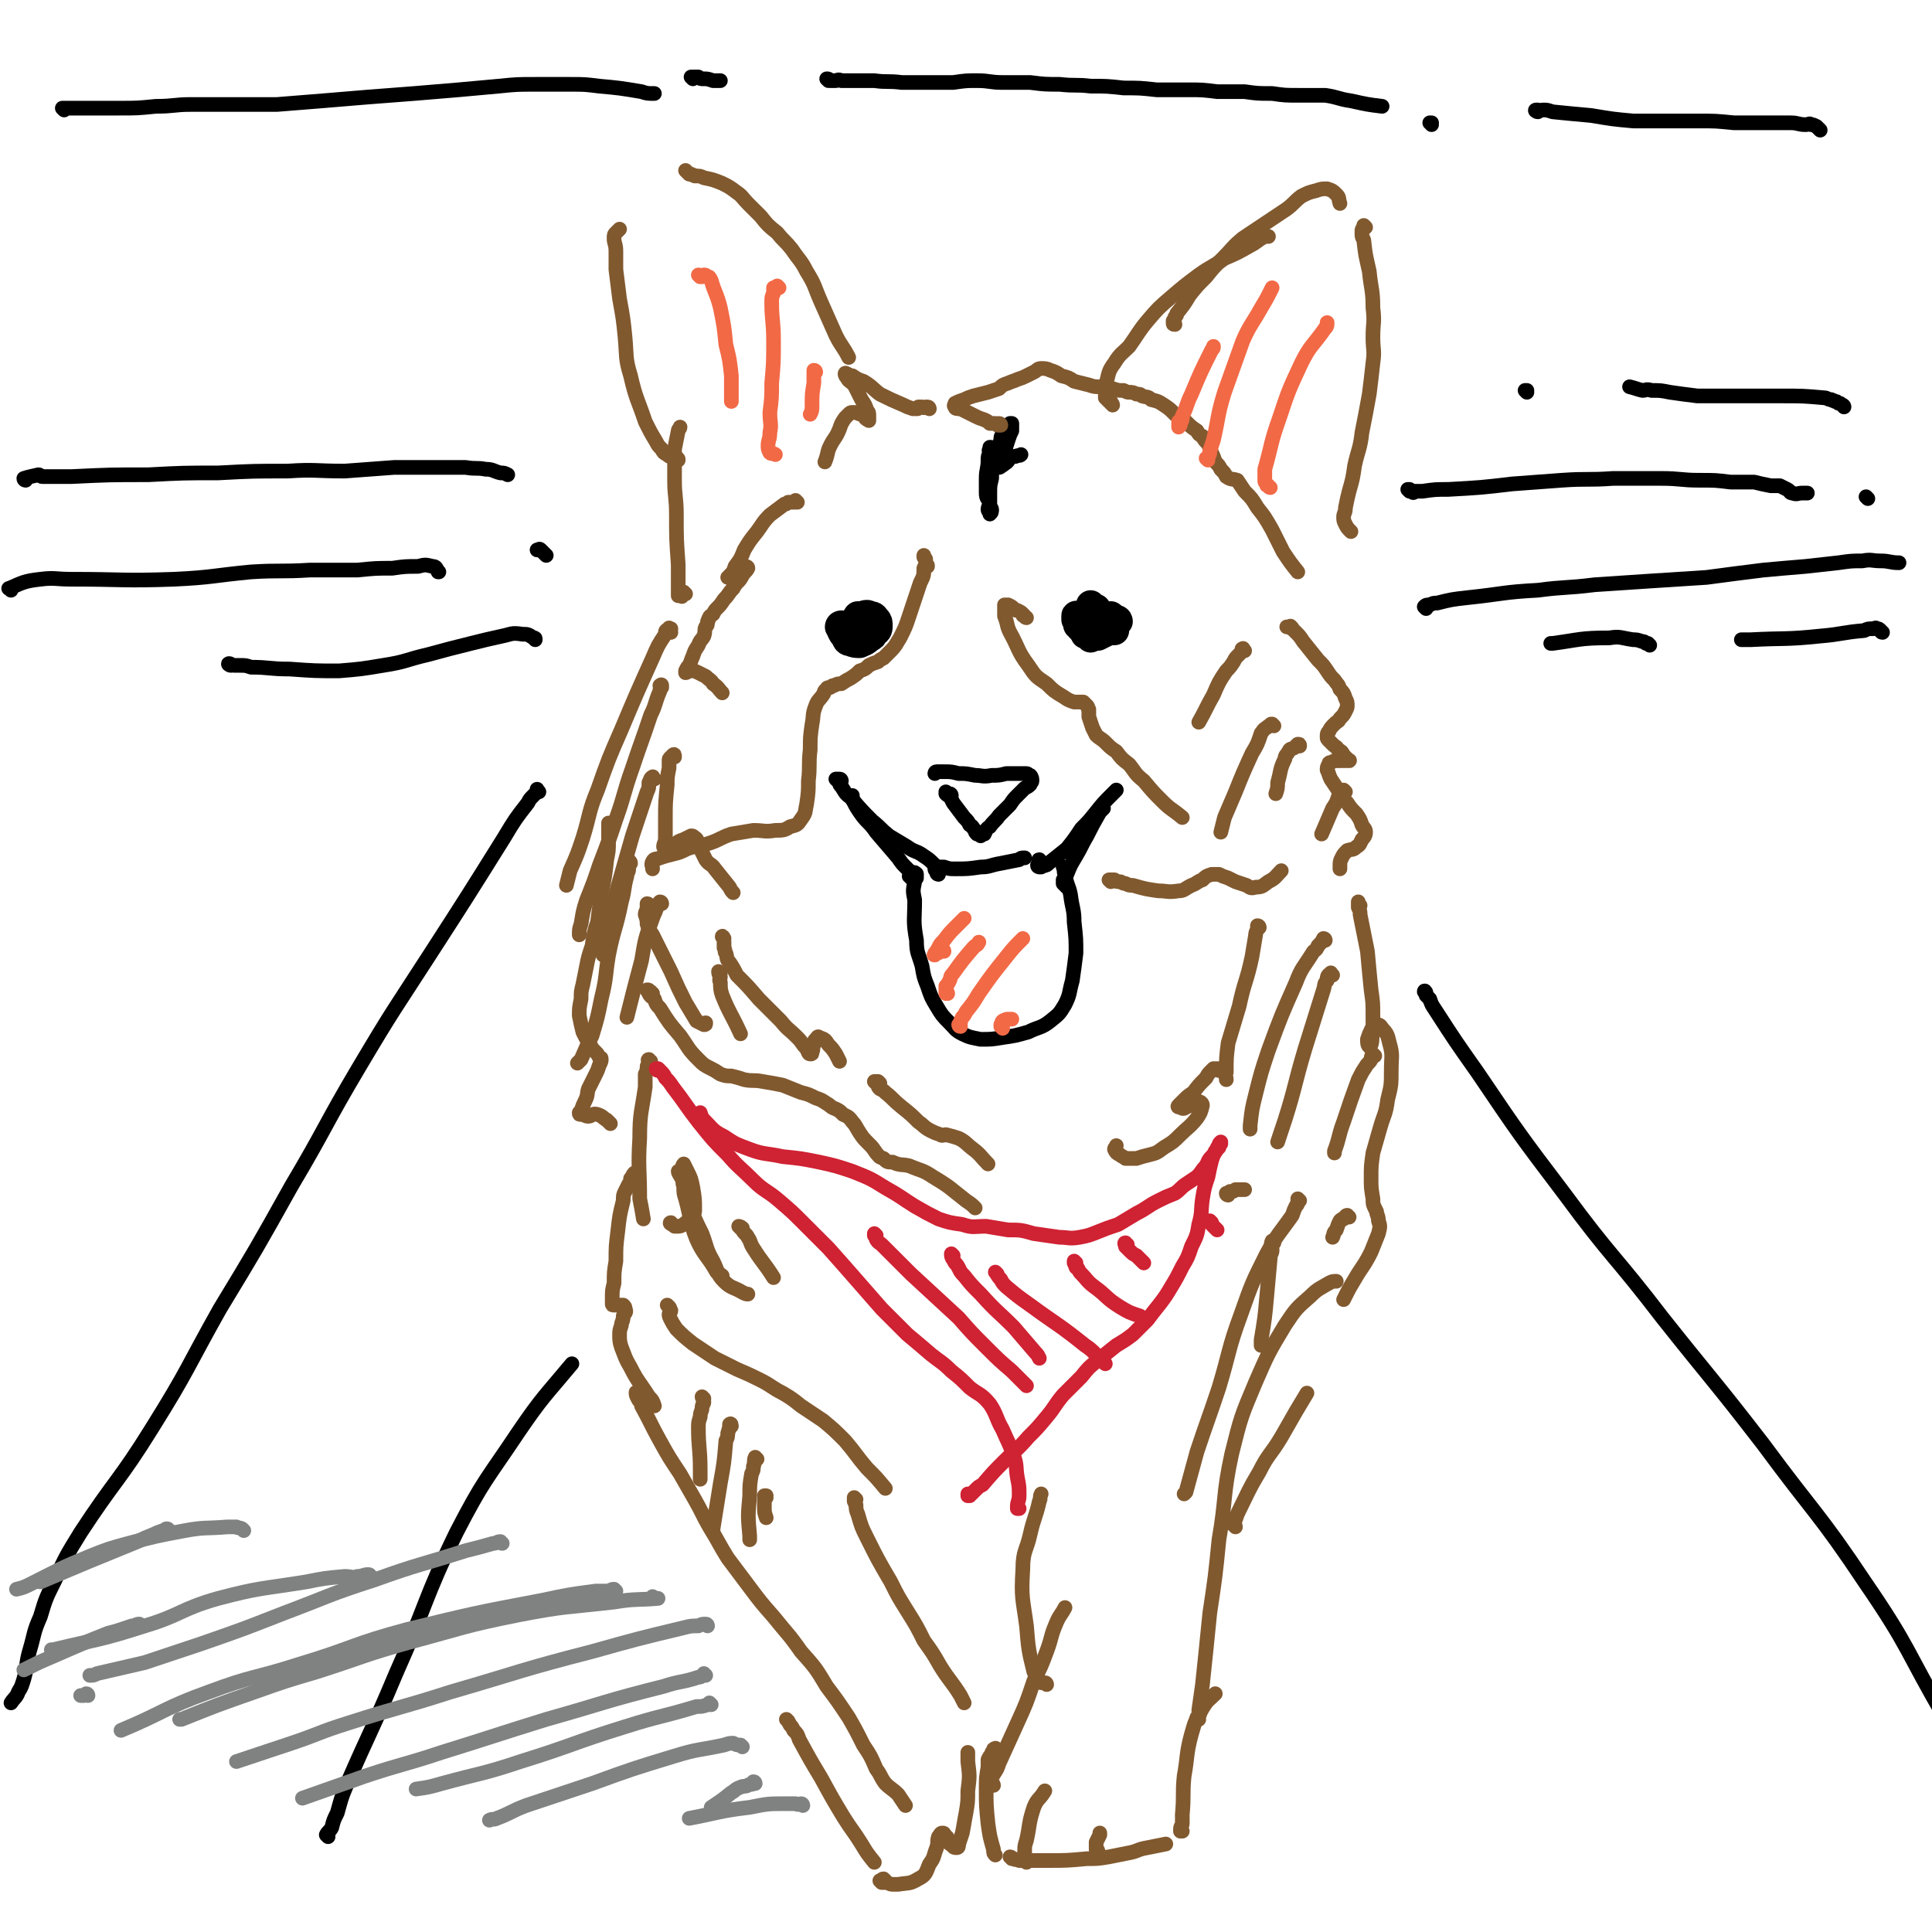 <svg viewBox='0 0 1054 1054' version='1.1' xmlns='http://www.w3.org/2000/svg' xmlns:xlink='http://www.w3.org/1999/xlink'><g fill='none' stroke='#000000' stroke-width='8' stroke-linecap='round' stroke-linejoin='round'><path d='M519,434c0,0 0,-1 -1,-1 0,0 1,1 1,1 -1,0 -1,0 -2,-1 0,0 0,0 -1,0 0,0 0,-1 0,-1 0,0 0,1 0,1 1,1 1,1 2,1 1,2 1,2 2,4 3,4 3,4 6,8 2,2 2,2 3,4 2,1 1,1 3,3 0,1 0,1 1,2 1,0 1,0 1,0 1,1 1,1 1,1 1,-1 1,-1 2,-1 1,-2 1,-3 3,-4 2,-3 3,-3 5,-6 3,-3 3,-3 6,-6 2,-3 2,-3 4,-5 2,-2 2,-2 4,-4 2,-1 2,-1 3,-2 0,-1 1,-1 1,-2 0,-1 0,-2 -1,-3 -1,0 -1,-1 -2,-1 -2,0 -2,0 -4,0 -4,0 -4,0 -7,0 -4,1 -4,1 -8,1 -5,1 -5,0 -9,0 -5,-1 -5,-1 -9,-1 -4,-1 -4,-1 -8,-1 -2,0 -3,0 -4,0 -1,0 -1,1 -1,1 '/><path d='M459,426c0,0 0,-1 -1,-1 0,0 0,0 -1,0 0,0 0,0 -1,0 0,0 0,0 0,0 1,1 1,1 2,2 0,1 0,1 1,2 2,3 2,4 5,6 6,7 6,7 12,13 5,4 4,4 9,8 5,3 5,3 10,6 4,3 5,2 9,5 3,2 3,2 6,5 '/><path d='M512,477c0,0 -1,0 -1,-1 0,0 0,0 0,-1 0,0 -1,0 -1,-1 0,0 0,0 0,-1 0,0 0,0 0,0 1,0 2,0 3,0 1,0 1,0 2,0 3,1 3,1 6,1 7,0 7,0 14,-1 5,0 5,-1 11,-2 5,-1 5,-1 10,-2 1,-1 1,-1 3,-1 '/><path d='M568,470c-1,0 -1,-1 -1,-1 -1,0 0,1 0,2 0,0 0,0 0,1 -1,0 -1,0 -1,0 0,1 1,1 1,1 0,0 0,0 1,0 1,-1 1,0 2,-1 1,0 1,0 2,-1 5,-4 5,-4 10,-8 4,-5 4,-5 8,-11 4,-4 4,-4 8,-9 4,-5 4,-5 9,-10 1,-1 1,-1 2,-2 '/><path d='M500,479c0,0 -1,-1 -1,-1 0,0 1,0 1,0 0,0 0,0 0,-1 0,-1 -1,0 -1,-1 0,0 0,0 0,0 0,1 0,1 0,2 0,1 0,1 0,3 -1,5 -1,5 0,10 0,11 -1,11 1,22 0,7 1,7 3,14 1,6 1,6 3,11 2,6 2,6 5,11 3,5 3,5 7,9 3,3 3,4 7,6 4,2 5,2 10,3 6,0 6,0 12,-1 7,-1 7,-1 14,-3 6,-3 7,-2 12,-6 5,-4 5,-4 8,-9 3,-6 2,-6 4,-13 1,-7 1,-7 2,-15 0,-8 0,-8 -1,-17 0,-7 -1,-7 -2,-15 -1,-5 -2,-5 -3,-11 -1,-2 0,-2 -1,-4 '/></g>
<g fill='none' stroke='#F26946' stroke-width='8' stroke-linecap='round' stroke-linejoin='round'><path d='M515,519c0,0 0,-1 -1,-1 -1,0 -1,1 -2,1 0,1 0,1 -1,1 0,0 0,0 -1,0 0,1 -1,1 0,1 0,-1 1,-2 2,-4 1,-2 1,-2 3,-4 3,-4 3,-4 7,-8 2,-2 2,-2 4,-4 '/><path d='M517,542c0,0 0,-1 -1,-1 0,0 0,1 0,1 0,-1 0,-1 0,-2 0,-1 0,-1 0,-2 1,-1 1,-1 2,-3 1,-2 0,-2 2,-4 5,-7 5,-7 11,-14 2,-2 2,-1 3,-3 '/><path d='M524,560c-1,0 -1,-1 -1,-1 0,0 0,0 0,0 1,0 0,-1 1,-1 0,-1 0,-1 1,-3 1,-1 1,-1 2,-3 4,-5 4,-5 7,-10 7,-10 7,-10 15,-20 4,-5 4,-5 9,-10 '/><path d='M547,561c0,-1 -1,-1 -1,-1 0,-1 0,-1 0,-1 1,-1 0,-1 1,-2 2,-1 2,-1 3,-1 1,0 1,0 2,0 '/></g>
<g fill='none' stroke='#000000' stroke-width='8' stroke-linecap='round' stroke-linejoin='round'><path d='M582,484c0,0 0,0 -1,-1 0,0 0,0 0,0 -1,-1 -1,-1 -1,-1 0,-1 0,-1 0,-2 1,-1 1,-1 2,-3 2,-5 2,-5 5,-10 3,-5 3,-6 6,-11 3,-6 3,-6 7,-13 1,-1 1,-1 2,-2 '/><path d='M497,479c0,0 0,-1 -1,-1 0,0 1,0 1,0 0,-1 0,-1 0,-1 0,-1 0,-1 -1,-2 0,0 0,0 -1,-1 -3,-3 -3,-3 -5,-6 -6,-7 -6,-7 -12,-14 -4,-6 -5,-5 -9,-11 -2,-3 -2,-3 -4,-7 0,-1 0,-1 0,-2 '/></g>
<g fill='none' stroke='#000000' stroke-width='16' stroke-linecap='round' stroke-linejoin='round'><path d='M459,343c0,0 0,-1 -1,-1 0,-1 1,-1 1,-1 0,0 0,0 0,0 0,0 0,0 0,1 0,0 0,0 0,1 0,1 0,1 0,1 1,2 1,2 2,3 1,2 1,3 3,3 2,1 3,1 5,1 2,-1 3,-1 5,-3 2,-1 2,-1 3,-3 2,-1 2,-2 2,-4 0,-1 0,-2 -1,-3 -1,-1 -1,-2 -3,-2 -2,-1 -2,-1 -5,0 -1,0 -2,0 -2,0 -1,1 0,2 0,3 '/><path d='M610,339c0,0 0,-1 -1,-1 0,0 0,0 0,0 -1,0 -1,0 -2,0 0,0 0,1 -1,1 0,0 0,0 -1,0 0,0 0,0 -1,1 0,0 0,0 -1,0 0,1 0,0 0,1 -1,0 -1,0 -1,1 0,0 0,1 0,1 1,0 1,0 1,1 1,0 1,0 2,0 0,0 0,0 0,0 1,0 1,0 1,0 0,-1 0,-1 0,-1 -1,-1 -1,-1 -2,-2 -1,0 -1,0 -1,0 -1,0 -1,0 -1,0 '/><path d='M607,337c0,0 -1,-1 -1,-1 0,0 1,1 0,1 0,1 0,1 -1,1 -1,1 -1,0 -2,1 0,0 0,0 -1,1 -1,0 -1,0 -2,1 -1,0 -1,0 -1,0 -1,1 -1,1 -1,1 -1,1 -1,1 -1,1 -1,1 0,1 0,1 0,0 0,0 0,1 0,0 0,0 1,1 0,0 0,1 1,1 2,-1 2,-1 4,-2 2,-1 1,-1 3,-2 1,0 1,0 2,0 0,0 0,1 0,1 '/><path d='M591,344c0,0 -1,-1 -1,-1 0,-1 0,0 1,-1 0,0 -1,0 -1,0 0,-1 0,-1 0,-2 -1,0 -1,0 -1,-1 0,0 0,1 0,0 0,0 0,0 -1,-1 0,0 0,1 0,1 0,0 0,0 1,1 0,0 0,0 0,1 0,0 0,0 1,0 0,0 0,1 0,1 0,0 0,0 0,0 '/><path d='M593,343c0,0 0,-1 -1,-1 0,0 1,0 1,1 0,0 -1,0 -1,1 0,0 0,0 0,0 0,0 -1,0 0,0 0,1 1,1 1,1 '/><path d='M593,346c0,0 -1,0 -1,-1 0,0 0,1 0,1 1,0 1,0 1,0 1,0 1,0 2,1 0,0 0,0 0,1 '/><path d='M588,337c0,0 -1,-2 -1,-1 0,0 0,1 0,2 0,0 0,0 0,0 1,2 1,2 1,3 0,0 1,0 1,1 '/><path d='M596,331c0,0 -1,-1 -1,-1 0,0 1,1 1,1 1,1 1,1 2,1 '/></g>
<g fill='none' stroke='#000000' stroke-width='8' stroke-linecap='round' stroke-linejoin='round'><path d='M544,248c0,0 -1,0 -1,-1 0,0 0,1 0,1 0,-1 0,-1 0,-2 -1,0 -1,0 -1,-1 -1,0 -1,0 -1,0 0,-1 0,-1 -1,-1 0,0 0,0 0,1 -1,1 0,1 0,2 -1,2 -1,2 -1,4 0,5 -1,5 -1,10 0,4 0,4 0,8 0,3 1,3 2,5 0,2 -1,2 -1,4 0,1 1,1 1,2 0,0 0,1 0,0 1,0 1,-1 1,-2 0,-1 -1,-1 -1,-3 0,-3 0,-3 0,-6 0,-4 0,-4 1,-8 0,-5 0,-5 1,-9 1,-3 1,-3 2,-6 1,-3 1,-3 2,-6 0,-2 0,-2 2,-4 0,-2 1,-1 2,-3 0,-1 0,-1 1,-2 0,0 0,0 1,0 0,1 0,2 0,4 -1,2 -1,2 -2,5 -1,3 -1,3 -2,7 -1,2 -1,2 -2,5 0,1 0,1 -1,2 0,1 0,1 0,1 0,0 1,0 1,-1 1,0 1,0 2,-1 2,-1 2,-2 3,-3 1,-1 1,-1 3,-1 2,-1 2,0 3,-1 '/></g>
<g fill='none' stroke='#81592F' stroke-width='8' stroke-linecap='round' stroke-linejoin='round'><path d='M507,223c0,0 0,-1 -1,-1 0,0 -1,0 -1,0 -1,1 -1,0 -2,0 -1,0 -1,0 -2,0 0,1 0,1 -1,1 -1,0 -1,0 -2,0 -3,-1 -3,-1 -5,-2 -7,-3 -7,-3 -13,-6 -4,-3 -4,-4 -9,-7 -3,-1 -3,-1 -6,-3 -2,0 -2,-1 -3,-1 0,0 -1,-1 -1,0 0,0 0,1 1,2 1,2 2,2 4,4 2,4 2,4 4,8 2,3 2,3 3,6 1,1 1,1 1,3 0,1 0,1 0,2 0,0 0,1 0,0 -1,0 -1,0 -2,-1 0,-1 0,-1 -1,-2 0,0 0,0 0,0 -2,0 -2,0 -4,-1 -1,0 -1,0 -2,0 -1,0 -1,0 -2,1 -1,1 -1,1 -2,2 -2,3 -2,3 -3,6 -2,5 -3,5 -5,9 -2,4 -1,4 -3,9 '/><path d='M435,274c0,0 -1,0 -1,-1 0,0 0,1 0,1 -1,0 -1,0 -2,0 0,0 0,0 0,0 -1,0 -1,0 -2,0 -1,1 -1,1 -2,1 -4,3 -4,3 -8,6 -4,4 -4,5 -7,9 -4,5 -4,5 -7,10 -2,5 -2,5 -5,9 -1,3 -1,3 -3,5 0,1 -1,1 -1,1 1,0 1,0 2,-1 2,-2 2,-2 4,-4 1,-1 1,-1 3,-1 1,0 2,0 2,1 -1,2 -2,2 -3,4 -2,4 -3,3 -5,7 -3,3 -2,3 -5,6 -2,3 -2,3 -4,5 -1,1 -1,1 -2,3 -1,1 -2,1 -2,2 -1,1 0,1 -1,2 0,2 0,2 -1,3 -1,2 0,2 -1,5 -1,2 -2,2 -3,5 -2,3 -2,3 -3,6 -1,2 -1,3 -2,5 -1,1 -1,1 -2,3 0,0 0,0 0,1 1,0 1,-1 3,-1 2,0 2,0 4,1 2,1 2,1 4,2 2,2 3,2 4,4 3,2 3,3 5,5 '/><path d='M368,413c0,-1 0,-2 -1,-1 0,0 0,1 -1,1 0,0 0,0 0,0 -1,1 -1,1 -1,2 0,2 0,2 0,4 -1,5 -1,5 -1,9 -1,10 -1,10 -1,19 0,5 0,5 0,10 0,3 -1,3 -1,5 1,1 1,1 2,1 2,-1 2,-1 4,-2 2,-2 2,-2 5,-3 2,-1 2,-1 4,-2 1,0 1,0 2,1 2,1 1,2 2,4 1,2 1,2 2,4 1,2 1,2 2,4 2,3 3,2 5,5 4,5 4,5 8,10 1,2 1,2 2,3 '/><path d='M395,512c0,0 -1,-2 -1,-1 0,0 1,1 1,3 0,1 0,1 0,3 1,2 0,2 1,3 1,3 0,3 2,5 2,3 2,3 4,7 6,6 6,6 12,13 6,6 6,6 12,12 4,5 4,4 9,9 3,3 2,3 5,6 1,2 1,3 2,3 1,0 1,0 1,-1 1,-2 0,-2 1,-4 0,-2 0,-2 1,-3 1,-1 1,-2 2,-1 3,1 3,1 5,4 2,2 2,2 4,5 1,2 1,2 2,4 '/><path d='M480,591c0,0 -1,-1 -1,-1 0,0 0,0 0,0 -1,1 -1,0 -1,0 -1,0 -1,0 -1,0 0,0 0,0 1,1 0,0 0,0 1,1 0,1 0,1 1,2 2,1 2,1 3,2 5,4 4,4 9,8 5,4 5,4 9,8 3,2 3,3 7,5 2,1 2,1 5,2 1,1 2,0 3,0 4,1 4,1 7,2 4,2 4,3 8,6 4,3 4,4 8,8 '/><path d='M606,481c0,0 -1,-1 -1,-1 0,0 0,0 1,0 1,0 1,0 2,0 1,1 1,1 3,1 1,0 1,1 3,1 2,1 2,1 4,1 7,2 7,2 14,3 5,0 5,1 11,0 3,0 3,-1 7,-3 3,-1 3,-2 6,-3 2,-2 2,-2 5,-3 2,0 2,0 4,0 2,1 2,1 5,2 2,1 2,1 4,2 3,1 3,1 6,2 2,1 2,2 5,1 4,0 4,-1 7,-3 4,-2 4,-3 7,-6 '/><path d='M506,309c0,-1 0,-1 -1,-1 0,-1 0,-1 0,-2 0,0 0,0 0,-1 0,0 0,0 -1,-1 0,0 0,0 0,-1 0,0 0,1 0,1 1,1 1,1 1,2 0,2 0,2 -1,4 0,4 0,4 -2,8 -3,9 -3,9 -6,18 -2,6 -2,6 -5,12 -2,3 -2,4 -5,7 -2,2 -2,2 -4,4 -2,1 -2,1 -3,2 -3,1 -3,1 -5,2 -2,2 -2,2 -5,3 -2,2 -2,2 -5,4 -2,1 -2,1 -5,3 -2,0 -2,0 -4,1 -1,0 -1,0 -2,1 -1,0 -2,0 -2,1 -2,1 -1,2 -2,3 -2,3 -3,3 -4,6 -2,5 -1,5 -2,10 -1,7 -1,7 -1,14 -1,8 0,9 -1,17 0,6 0,6 -1,13 -1,4 0,4 -3,8 -2,3 -2,3 -6,4 -3,2 -4,2 -8,2 -6,1 -6,0 -12,0 -6,1 -6,1 -12,2 -6,2 -6,3 -12,5 -6,2 -6,1 -12,3 -4,2 -4,2 -8,3 -4,1 -4,1 -7,2 -2,1 -3,0 -4,2 -1,2 0,2 0,4 '/><path d='M560,337c0,0 -1,0 -1,-1 -1,0 -1,0 -1,-1 -1,-1 -1,-1 -3,-2 -1,0 -1,0 -2,-1 -1,-1 -1,-1 -3,-2 0,0 0,0 -1,0 -1,0 -1,0 -1,0 0,1 0,1 0,2 0,2 0,2 0,4 2,5 1,5 3,9 5,9 4,10 10,18 4,6 4,6 10,10 4,4 4,4 9,7 3,2 3,2 6,3 2,0 3,0 5,0 1,1 1,1 2,2 1,1 0,1 1,2 0,2 0,2 0,4 1,3 1,3 2,6 1,2 1,2 2,4 2,2 3,2 5,4 3,3 3,3 6,5 3,4 3,4 7,7 4,5 3,5 8,9 5,6 5,6 10,11 5,5 5,4 11,9 '/><path d='M546,232c0,0 0,-1 -1,-1 0,0 0,1 0,1 -1,0 -1,0 -2,-1 -1,0 -1,0 -3,0 -1,-1 -1,-1 -3,-2 -3,-1 -3,-1 -5,-2 -4,-2 -4,-2 -8,-4 -2,0 -3,0 -3,-1 -1,-1 0,-1 0,-2 2,-1 2,-1 5,-2 2,-1 2,-1 5,-2 4,-1 4,-1 8,-2 3,-1 3,-1 6,-2 2,-2 2,-2 5,-3 2,-1 3,-1 5,-2 3,-1 3,-1 5,-2 2,-1 2,-1 4,-2 2,-1 2,-2 4,-2 2,0 3,0 5,1 3,1 3,1 6,3 4,1 4,1 7,3 4,1 4,1 8,2 3,1 3,1 7,1 3,1 3,1 6,1 3,1 3,1 6,1 2,1 2,1 3,1 2,0 2,0 4,1 2,0 2,0 3,1 3,1 3,0 5,2 4,1 4,1 7,3 3,2 3,2 6,5 4,2 4,2 7,5 2,2 2,2 5,4 1,2 1,2 3,3 1,2 1,2 3,4 1,2 1,2 2,5 1,2 1,2 2,5 2,2 2,2 3,4 2,2 2,2 3,4 3,2 3,1 6,2 2,3 2,3 4,6 4,4 4,4 7,9 4,5 4,5 8,12 3,6 3,6 6,12 4,6 4,6 8,11 '/><path d='M705,343c0,0 0,-1 -1,-1 0,-1 0,0 -1,0 0,0 0,0 0,0 0,0 -1,0 -1,0 0,0 1,0 1,0 1,0 1,1 2,1 1,1 1,1 2,2 2,2 2,2 4,5 4,5 4,5 8,10 3,3 3,3 5,6 2,3 2,3 4,5 2,3 2,2 3,5 2,2 2,2 3,5 1,2 1,2 1,4 0,1 0,1 -1,3 -1,2 -1,2 -3,4 -1,2 -1,1 -3,3 -2,2 -2,2 -3,4 -1,1 -1,1 -1,3 0,1 0,1 1,2 1,1 1,1 2,2 2,2 2,1 3,3 2,1 2,1 3,3 1,1 1,1 2,2 1,1 2,1 1,1 -1,0 -2,0 -3,0 -2,0 -2,0 -3,0 -2,0 -2,0 -4,1 -1,0 -1,0 -1,1 -1,1 -1,2 -1,3 1,2 1,3 2,5 2,3 2,3 4,6 2,4 2,4 5,7 2,3 2,3 5,6 2,3 2,3 3,6 1,2 2,2 2,4 0,2 -1,3 -2,4 -1,2 -1,3 -3,4 -2,2 -2,1 -5,2 -2,2 -2,2 -3,4 -1,2 -1,2 -1,5 0,0 0,0 0,1 '/><path d='M679,355c-1,-1 -1,-2 -1,-1 -1,0 0,0 0,1 -1,1 -1,1 -2,2 -2,2 -2,2 -3,4 -2,3 -2,3 -4,5 -4,6 -4,6 -7,13 -4,7 -4,8 -8,15 '/><path d='M695,396c0,0 -1,-1 -1,-1 -1,0 -1,0 -1,1 -1,0 -1,0 -2,1 -2,1 -2,2 -3,3 -2,6 -2,6 -5,11 -5,11 -5,11 -9,21 -3,7 -3,7 -6,14 -1,4 -1,4 -2,8 '/><path d='M709,407c0,-1 0,-1 -1,-1 0,0 0,0 0,0 -1,1 -1,1 -2,2 -2,1 -2,0 -3,2 -1,2 -2,2 -2,4 -3,6 -2,6 -4,13 0,3 0,3 -1,6 '/><path d='M734,432c0,0 -1,-1 -1,-1 -1,0 0,1 -1,2 0,1 -1,1 -2,2 -1,3 -1,3 -3,6 -3,7 -3,7 -6,14 '/><path d='M742,494c-1,0 -1,0 -1,-1 0,0 0,1 0,1 0,0 0,-1 0,-1 0,0 0,-1 0,-1 0,1 0,2 0,3 1,2 1,2 1,4 2,10 2,10 4,20 1,11 1,11 2,21 1,7 1,7 1,14 0,5 0,5 0,10 -1,3 0,3 -1,6 0,0 -1,1 -1,1 -1,-1 -1,-2 -1,-4 1,-3 1,-3 2,-5 1,-2 1,-3 3,-3 1,0 2,0 3,2 3,3 3,4 4,8 2,7 1,7 1,15 0,8 0,8 -2,16 -1,8 -2,8 -4,15 -2,7 -2,7 -4,14 -1,7 -1,7 -1,14 0,5 0,5 1,11 0,3 0,3 2,7 0,2 1,2 1,5 1,3 1,3 0,7 -2,5 -2,5 -4,10 -4,8 -5,8 -9,15 -3,5 -3,5 -6,11 '/><path d='M687,506c0,0 0,-1 -1,-1 0,0 0,1 0,1 0,1 0,1 0,1 -1,2 -1,2 -1,3 -1,6 -1,6 -2,12 -3,14 -4,13 -7,27 -3,10 -3,10 -6,20 -1,8 -1,8 -1,16 -1,2 0,2 0,4 '/><path d='M723,513c0,0 0,-1 -1,-1 -1,2 -1,2 -3,4 -1,3 -2,2 -3,4 -5,8 -6,8 -9,16 -8,18 -8,18 -15,37 -4,12 -4,12 -7,24 -2,8 -2,8 -3,17 0,1 0,1 0,2 '/><path d='M727,532c-1,0 -1,-2 -1,-1 -2,1 -2,2 -2,4 -2,2 -1,2 -2,5 -5,16 -5,16 -10,32 -6,20 -5,20 -11,39 -2,6 -2,6 -4,12 '/><path d='M750,576c-1,0 -1,-1 -1,-1 -1,1 -1,2 -1,3 -1,2 -2,2 -3,4 -2,3 -2,3 -4,7 -4,11 -4,11 -8,23 -3,8 -2,8 -5,16 0,1 0,1 0,1 '/><path d='M665,584c0,0 -1,0 -1,-1 0,0 1,1 1,1 0,0 0,-1 0,-1 0,0 -1,0 -1,0 0,0 0,0 -1,0 -1,0 -1,0 -1,0 -1,1 -1,1 -1,1 -2,2 -2,2 -3,4 -4,4 -4,4 -7,8 -3,2 -3,2 -5,4 -2,2 -2,2 -3,3 -1,1 0,1 1,1 1,1 2,1 3,0 3,-1 2,-1 5,-2 1,-1 1,-2 2,-1 1,0 2,1 2,2 -1,4 -1,4 -3,7 -4,5 -5,5 -9,9 -4,4 -4,4 -9,7 -4,3 -4,3 -8,4 -4,1 -4,1 -7,2 -3,0 -3,0 -6,0 -1,-1 -2,-1 -3,-2 -2,-1 -2,-1 -3,-3 0,-1 1,-1 1,-2 '/><path d='M356,542c0,0 -1,0 -1,-1 0,0 0,0 -1,0 0,-1 0,-1 -1,-1 0,0 0,0 0,0 0,1 1,1 1,2 1,2 2,2 3,3 1,3 1,3 3,5 5,8 5,8 11,15 5,7 4,7 10,13 3,3 3,3 7,5 2,1 2,1 5,3 3,1 3,1 6,1 4,1 4,1 7,2 5,1 5,0 10,1 6,1 6,1 11,2 5,2 5,2 10,4 4,1 4,1 8,3 3,1 3,1 6,3 2,1 2,2 5,3 2,1 2,1 4,3 2,1 3,1 5,4 2,2 2,3 4,6 2,3 2,3 5,6 2,2 2,2 4,5 2,2 1,2 4,3 2,2 2,2 5,2 4,2 5,1 9,2 7,3 7,2 13,6 10,6 9,6 18,13 3,2 3,2 5,4 '/><path d='M354,494c0,0 0,-1 -1,-1 0,1 0,2 0,3 -1,2 -1,2 -1,3 1,3 1,3 1,5 1,3 1,3 3,6 5,10 5,10 10,20 4,9 4,9 8,17 3,5 3,5 6,10 2,1 2,1 4,2 1,0 1,0 1,-1 '/><path d='M393,531c0,0 -1,-1 -1,-1 0,1 0,1 1,3 0,1 -1,1 0,3 0,3 0,4 1,7 4,10 5,10 10,21 '/><path d='M333,450c0,0 -1,-1 -1,-1 0,0 0,1 0,3 0,1 0,1 0,2 0,3 0,3 0,5 0,5 0,5 -1,10 -1,9 -1,9 -3,19 -1,7 -1,7 -2,15 -2,6 -2,6 -3,13 -2,6 -2,6 -3,11 -1,5 -1,5 -2,10 -1,4 -1,4 -1,8 -1,5 -1,5 -1,9 1,5 1,5 2,9 2,4 2,4 4,7 1,2 1,2 3,4 1,1 1,1 2,3 1,0 1,0 1,1 0,1 0,1 -1,3 -1,3 -1,3 -2,5 -2,4 -2,4 -4,8 -1,3 0,3 -2,7 -1,2 -1,2 -2,5 -1,1 -1,1 -1,1 0,1 0,1 1,1 2,0 2,1 4,1 2,0 2,-2 5,-1 3,1 3,2 5,3 1,1 1,1 2,2 '/><path d='M347,641c0,0 0,-1 -1,-1 -1,1 -1,2 -2,3 0,2 0,2 -1,3 -1,2 -1,2 -2,4 -1,2 -1,2 -1,5 -2,8 -2,8 -3,17 -1,8 -1,8 -1,16 -1,6 -1,6 -1,12 -1,4 -1,4 -1,8 0,2 0,2 0,3 0,1 0,1 1,1 0,0 0,0 0,0 2,0 2,0 3,0 1,0 1,0 2,0 1,1 1,1 1,2 1,2 0,2 -1,4 0,3 -1,3 -1,5 -1,3 -1,3 -1,5 0,3 0,4 1,7 2,5 2,6 5,11 4,8 5,8 10,16 2,2 2,2 3,5 '/><path d='M365,713c0,0 -1,-1 -1,-1 0,0 1,1 1,1 1,1 0,1 1,2 0,1 -1,1 -1,2 0,1 0,1 1,3 1,2 1,2 3,5 4,4 4,4 9,8 6,4 6,4 12,8 6,3 6,3 12,6 7,3 7,3 13,6 6,3 6,4 12,7 5,3 5,3 10,7 6,4 6,4 12,8 6,5 6,5 12,11 6,7 6,8 12,15 5,5 5,5 10,11 '/><path d='M367,668c-1,0 -2,-1 -1,-1 0,1 1,1 2,2 1,0 1,0 2,0 1,0 1,0 3,-1 1,-1 1,-1 3,-2 1,-1 1,-1 2,-3 1,-1 1,-2 1,-3 0,-6 0,-6 -1,-12 -1,-5 -1,-5 -3,-9 -1,-2 -2,-4 -2,-4 -1,1 -1,3 -1,6 2,8 2,8 4,15 3,9 3,9 7,17 3,8 2,8 6,15 3,6 2,7 6,11 4,4 5,3 10,6 2,1 2,1 3,1 '/><path d='M355,579c-1,0 -1,-1 -1,-1 -1,0 0,1 0,2 0,1 -1,1 -1,2 0,2 0,2 -1,4 0,4 0,4 0,7 -2,14 -3,14 -3,28 -1,16 0,16 0,33 1,5 1,5 2,11 '/><path d='M371,640c0,0 -1,-1 -1,-1 0,1 1,2 2,4 1,2 0,2 1,4 0,4 0,4 1,7 3,11 2,12 6,22 4,9 6,9 11,18 1,1 2,1 3,2 '/><path d='M404,670c0,0 -1,-1 -1,-1 0,0 1,0 2,1 0,1 0,1 0,1 1,2 2,2 3,4 2,3 1,3 3,6 5,8 6,8 11,16 '/></g>
<g fill='none' stroke='#CF2233' stroke-width='8' stroke-linecap='round' stroke-linejoin='round'><path d='M359,584c0,0 -1,0 -1,-1 0,0 0,0 0,0 0,0 0,0 0,0 0,0 0,0 1,0 1,1 1,1 1,1 2,2 2,2 3,4 2,2 2,2 4,5 7,9 7,10 14,19 8,10 8,10 16,18 6,7 7,7 14,14 6,6 7,5 14,11 7,6 7,6 13,12 7,7 7,7 14,14 8,9 8,9 15,17 7,8 7,8 14,16 7,7 7,7 14,14 6,5 6,5 13,11 5,4 6,4 11,9 5,4 5,4 10,9 5,4 6,3 11,9 4,6 3,7 7,14 3,7 3,6 6,14 2,6 1,6 2,12 1,5 1,5 1,10 0,3 -1,3 -1,6 0,0 0,0 0,1 0,0 0,0 1,0 '/><path d='M529,816c0,0 -1,-1 -1,-1 0,0 0,1 0,1 1,0 1,0 2,-1 1,-1 1,-1 2,-2 2,-2 2,-2 4,-3 6,-7 6,-7 12,-13 6,-6 7,-6 13,-13 5,-5 5,-5 10,-11 5,-6 4,-6 9,-12 5,-5 5,-5 10,-10 4,-5 4,-5 9,-9 5,-4 5,-4 10,-8 5,-3 5,-3 9,-6 4,-4 4,-4 8,-8 3,-4 3,-4 7,-9 3,-4 3,-4 6,-9 3,-5 3,-5 6,-11 3,-5 3,-5 5,-11 3,-6 3,-6 4,-12 2,-7 1,-7 2,-14 1,-6 1,-6 3,-12 1,-5 1,-5 2,-9 1,-3 1,-3 3,-6 0,-1 0,-1 1,-2 0,-1 0,-1 1,-2 0,0 0,1 0,1 -1,0 -1,0 -1,1 0,0 0,0 0,1 -1,1 -1,1 -2,2 -1,2 -1,2 -2,3 -2,2 -2,3 -3,5 -3,3 -2,3 -5,6 -3,2 -3,2 -6,4 -3,2 -3,3 -6,5 -5,2 -5,2 -9,4 -6,3 -6,4 -12,7 -5,3 -5,3 -10,6 -6,2 -6,2 -11,4 -5,2 -5,2 -10,3 -6,1 -6,0 -11,0 -7,-1 -7,-1 -14,-2 -7,-2 -7,-2 -14,-2 -6,-1 -6,-1 -12,-2 -7,0 -7,1 -13,-1 -7,-1 -7,-1 -13,-3 -6,-3 -6,-3 -13,-7 -8,-5 -7,-5 -16,-10 -8,-5 -8,-5 -18,-9 -9,-3 -9,-3 -18,-5 -10,-2 -10,-2 -20,-3 -9,-2 -10,-1 -18,-4 -8,-3 -8,-3 -14,-7 -6,-3 -6,-4 -10,-8 -2,-2 -2,-2 -3,-5 '/></g>
<g fill='none' stroke='#81592F' stroke-width='8' stroke-linecap='round' stroke-linejoin='round'><path d='M350,762c-1,-1 -1,-1 -1,-1 -1,-1 -1,-1 -2,-1 0,0 0,-1 0,0 0,1 0,1 1,3 1,2 2,2 2,4 5,9 5,10 10,19 5,9 5,9 11,18 4,7 4,7 8,14 4,7 4,8 8,15 5,8 5,9 10,17 6,8 6,8 12,16 6,8 6,8 13,16 8,10 8,9 15,19 8,9 8,9 14,19 6,8 6,8 12,17 4,7 4,7 8,15 4,6 4,6 7,13 3,4 2,4 5,8 3,3 4,3 7,6 2,3 2,3 4,6 '/><path d='M467,818c0,0 -1,-1 -1,-1 0,0 0,1 0,2 1,1 0,1 1,2 0,2 0,3 1,5 2,7 2,7 5,13 6,12 6,12 13,24 4,8 4,8 9,16 5,8 5,8 9,16 5,7 5,7 9,14 5,8 6,8 11,16 1,2 1,2 2,4 '/><path d='M430,939c0,0 -1,-1 -1,-1 1,1 1,1 2,3 1,1 1,1 2,3 2,2 2,2 3,5 6,11 6,11 12,21 6,11 6,11 12,21 5,8 5,7 10,15 3,5 3,5 7,10 '/><path d='M483,1026c0,0 -1,-1 -1,-1 -1,0 -1,1 -1,1 0,0 -1,0 -1,0 0,0 1,1 1,1 1,0 1,0 2,0 2,0 2,1 4,1 1,0 2,0 3,0 6,-1 6,0 11,-3 4,-2 4,-3 6,-8 3,-4 2,-4 4,-9 1,-3 0,-3 1,-6 1,-1 1,-2 2,-2 1,0 1,0 2,2 1,0 1,1 1,2 1,2 1,2 3,3 0,1 1,1 2,1 1,0 1,-1 1,-2 1,-3 1,-3 2,-6 1,-5 1,-6 2,-11 1,-6 1,-6 1,-12 1,-8 1,-8 0,-16 0,-3 0,-3 0,-5 '/><path d='M544,955c-1,-1 -1,-2 -1,-1 -1,0 -1,0 -1,1 -1,1 -1,1 -1,2 -1,1 -1,1 -2,3 0,2 0,2 0,4 -1,6 -1,6 -1,11 0,10 0,10 1,20 1,7 1,7 3,14 0,2 0,2 1,3 '/><path d='M552,1014c0,-1 -1,-1 -1,-1 0,0 1,1 2,1 1,1 1,0 3,1 2,0 2,0 5,0 5,0 5,0 11,0 10,0 10,0 21,-1 6,0 6,0 12,-1 5,-1 5,-1 10,-2 6,-1 5,-2 11,-3 5,-1 5,-1 10,-2 '/><path d='M645,999c-1,0 -1,-1 -1,-1 0,0 0,1 0,1 1,0 0,-1 0,-1 0,-2 1,-2 1,-3 0,-3 0,-3 0,-5 1,-11 0,-11 1,-21 2,-11 1,-12 4,-23 2,-7 2,-7 6,-14 3,-5 3,-4 7,-8 '/><path d='M560,1016c0,0 -1,-1 -1,-1 -1,-1 0,-1 0,-2 0,-2 0,-2 0,-3 0,-3 0,-3 1,-6 2,-9 1,-9 4,-18 2,-5 3,-4 6,-9 '/><path d='M599,1010c0,0 0,-1 -1,-1 0,-1 0,-1 0,-2 0,-1 0,-1 0,-2 1,-2 1,-2 2,-4 0,-1 0,-1 0,-1 '/><path d='M542,974c0,-1 -1,-1 -1,-1 0,-1 0,0 -1,0 0,0 0,0 0,0 0,-1 0,-1 0,-1 1,-2 1,-2 2,-4 2,-3 2,-3 3,-6 5,-11 5,-11 10,-22 5,-11 5,-11 9,-23 4,-8 4,-8 7,-16 3,-8 2,-8 5,-15 2,-5 3,-5 5,-9 '/><path d='M571,919c0,0 0,-1 -1,-1 -1,0 -1,0 -2,0 -1,-1 -1,-1 -2,-2 -1,-2 -1,-2 -2,-4 -3,-12 -3,-13 -4,-25 -2,-15 -3,-15 -2,-31 0,-10 2,-10 4,-19 2,-9 3,-9 5,-18 1,-2 0,-2 1,-4 '/><path d='M654,938c0,0 -1,0 -1,-1 0,0 1,0 1,-1 1,-1 0,-1 0,-3 1,-7 1,-7 2,-14 2,-19 2,-19 4,-39 3,-20 3,-20 5,-40 4,-23 2,-24 7,-47 5,-20 5,-20 13,-39 7,-16 7,-16 16,-31 6,-9 6,-9 14,-16 4,-4 5,-4 10,-7 2,-1 2,-1 4,-1 '/><path d='M674,833c0,-1 -1,-1 -1,-1 0,-2 0,-2 1,-3 1,-3 1,-3 2,-5 5,-10 5,-11 11,-21 5,-10 6,-9 12,-19 4,-7 4,-7 8,-14 3,-5 3,-5 6,-10 '/><path d='M374,324c-1,0 -1,-1 -1,-1 -1,0 0,0 0,1 0,0 0,1 -1,1 0,1 0,0 0,0 -1,0 -1,0 -2,0 0,-1 0,-1 0,-2 0,-2 0,-2 0,-4 0,-5 0,-5 0,-11 -1,-14 -1,-14 -1,-27 0,-10 -1,-10 -1,-19 0,-9 0,-9 0,-17 1,-5 1,-5 2,-10 0,-1 1,-1 1,-2 '/><path d='M370,251c0,-1 0,-1 -1,-1 -1,-1 -1,0 -3,-1 -1,0 -1,0 -2,-1 -2,-1 -2,-1 -3,-3 -2,-2 -2,-2 -3,-4 -3,-5 -3,-5 -6,-11 -4,-12 -5,-12 -8,-25 -3,-10 -2,-10 -3,-21 -1,-10 -1,-10 -3,-21 -1,-8 -1,-8 -2,-16 0,-5 0,-5 0,-10 0,-4 -1,-4 -1,-7 0,-2 0,-2 1,-3 1,-1 1,-1 2,-2 '/><path d='M375,94c0,0 0,0 -1,-1 0,0 1,1 1,1 0,0 0,0 0,0 0,0 0,0 0,0 1,1 1,1 1,1 1,0 1,0 1,0 1,1 1,0 2,1 3,0 3,0 5,1 5,1 5,1 10,3 4,2 4,2 8,5 3,2 3,3 6,6 4,4 4,4 7,7 4,5 4,5 9,9 4,5 4,4 8,9 4,6 5,6 8,12 5,8 4,8 8,17 4,9 4,9 8,18 3,6 4,6 7,12 '/><path d='M607,221c0,0 0,-1 -1,-1 0,0 0,-1 0,-1 0,0 -1,0 -1,0 0,0 0,-1 -1,-1 0,-1 0,-1 -1,-1 0,-1 0,-2 0,-3 0,-3 0,-3 1,-7 1,-4 1,-5 4,-9 3,-5 4,-5 8,-9 5,-7 5,-8 10,-14 6,-7 6,-7 13,-13 7,-6 7,-6 15,-12 7,-5 7,-4 14,-9 7,-3 7,-3 14,-7 4,-2 4,-3 8,-5 1,0 1,0 2,0 '/><path d='M641,177c-1,0 -1,0 -1,-1 0,0 0,0 0,0 0,-1 0,-1 0,-1 1,-1 1,-1 1,-2 1,-1 1,-1 1,-2 4,-5 4,-5 7,-10 4,-5 4,-5 9,-10 4,-5 4,-5 9,-10 6,-6 5,-6 11,-11 6,-4 6,-4 12,-8 6,-4 6,-4 12,-8 4,-3 4,-4 8,-7 4,-2 4,-2 8,-3 3,-1 3,-1 6,-1 3,1 3,1 5,3 2,2 1,2 2,5 '/><path d='M745,124c0,0 -1,-1 -1,-1 0,0 0,1 0,2 -1,0 -1,0 -1,1 0,1 0,1 0,2 0,1 0,1 1,3 1,9 1,8 3,17 1,10 2,10 2,20 1,8 0,8 0,16 0,7 1,7 0,14 -1,9 -1,9 -2,17 -2,11 -2,11 -4,21 -1,9 -2,9 -4,18 -1,7 -1,7 -3,14 -1,4 -1,4 -2,9 0,3 -1,3 -1,5 0,2 0,2 1,4 1,2 1,2 3,4 '/></g>
<g fill='none' stroke='#F26946' stroke-width='8' stroke-linecap='round' stroke-linejoin='round'><path d='M644,231c0,0 -1,-1 -1,-1 0,0 0,1 0,2 0,0 0,0 0,0 0,1 0,1 0,1 0,0 0,0 0,0 1,-1 1,-1 1,-2 1,-2 1,-2 1,-4 3,-6 2,-6 5,-12 5,-12 5,-12 11,-24 1,-1 1,-1 1,-2 '/><path d='M659,251c0,0 0,-1 -1,-1 0,0 1,1 1,1 0,-1 0,-1 0,-2 1,-1 1,-1 1,-3 1,-3 1,-3 2,-6 3,-13 2,-13 6,-26 5,-14 5,-14 10,-28 4,-9 5,-9 10,-18 3,-5 3,-5 6,-11 '/><path d='M693,266c0,0 -1,0 -1,-1 -1,0 -1,0 -1,-1 -1,-1 -1,-1 -1,-2 0,-3 0,-3 0,-6 4,-14 3,-14 8,-28 5,-15 5,-15 12,-30 5,-10 6,-9 13,-19 1,-1 1,-1 1,-3 '/><path d='M382,151c0,0 -1,-1 -1,-1 1,0 1,1 2,1 0,0 0,0 1,-1 0,0 0,0 0,0 1,0 1,0 2,1 1,0 1,0 2,2 2,7 3,7 5,15 2,10 2,10 3,20 2,8 2,8 3,17 0,6 0,6 0,12 0,1 0,1 0,2 '/><path d='M425,157c0,0 -1,-1 -1,-1 0,0 0,0 0,0 -1,1 -1,1 -2,1 0,1 0,2 0,3 -1,2 -1,2 -1,5 0,10 1,10 1,21 0,12 0,12 -1,23 0,8 0,8 -1,16 0,6 1,6 0,11 0,4 -1,4 -1,7 0,2 0,2 1,4 1,1 2,0 3,1 '/><path d='M445,203c0,0 0,-1 -1,-1 0,1 0,2 0,3 0,2 0,2 0,4 -1,6 -1,6 -1,12 0,3 0,3 -1,5 '/></g>
<g fill='none' stroke='#81592F' stroke-width='8' stroke-linecap='round' stroke-linejoin='round'><path d='M366,345c0,0 -1,0 -1,-1 0,0 0,0 0,0 1,-1 1,-1 1,-1 0,0 -1,0 -1,0 0,0 0,-1 0,0 -2,1 -2,1 -2,3 -4,6 -4,6 -7,13 -9,20 -9,20 -17,39 -7,16 -7,16 -13,33 -5,12 -4,13 -8,26 -3,9 -3,9 -7,18 -1,4 -1,4 -2,8 '/><path d='M361,375c0,-1 -1,-1 -1,-1 0,0 1,-1 1,0 0,0 0,0 0,1 -1,1 -1,1 -1,2 -3,7 -2,7 -5,13 -5,15 -5,14 -10,29 -5,14 -4,14 -9,28 -4,12 -4,12 -9,25 -3,9 -3,9 -7,19 -2,6 -2,7 -3,13 -1,3 -1,3 -1,6 '/><path d='M357,425c-1,-1 -1,-2 -1,-1 -1,0 -1,1 -2,3 0,3 0,3 -1,5 -4,12 -4,12 -8,24 -4,14 -4,14 -8,28 -3,11 -2,11 -5,23 -1,7 -1,7 -3,14 '/><path d='M344,471c0,-1 -1,-2 -1,-1 0,1 0,2 0,4 0,2 -1,2 -1,4 -2,7 -1,7 -3,14 -3,15 -4,14 -7,29 -2,12 -1,12 -4,24 -2,10 -2,10 -5,20 -3,6 -3,6 -6,13 -1,1 -1,1 -2,2 '/><path d='M361,493c0,0 0,-1 -1,-1 -1,1 -1,2 -2,4 -1,3 -1,2 -2,5 -4,11 -4,11 -6,23 -4,15 -4,15 -8,31 '/><path d='M384,763c0,0 -1,-1 -1,-1 0,1 1,1 1,3 0,1 -1,1 -1,3 0,2 -1,2 -1,5 -1,3 -1,3 -1,6 0,11 1,11 1,23 0,2 0,2 0,5 '/><path d='M399,778c0,0 0,-2 -1,-1 0,1 0,2 -1,5 0,2 0,2 -1,4 -1,12 -1,12 -3,23 -2,13 -2,12 -4,25 0,1 0,1 0,2 '/><path d='M413,796c0,0 -1,-1 -1,-1 -1,2 0,3 -1,5 0,2 0,2 -1,4 -1,6 -1,6 -1,12 -1,11 -1,11 0,22 0,1 0,1 0,2 '/><path d='M418,817c0,0 -1,-1 -1,-1 0,0 0,0 1,0 0,1 -1,1 -1,2 0,2 0,2 0,4 0,3 0,3 1,6 '/><path d='M670,652c0,0 -1,0 -1,-1 0,0 0,0 1,0 0,0 0,0 0,0 1,-1 1,-1 1,-1 2,0 2,0 3,-1 2,0 2,0 4,0 0,0 0,0 1,0 '/><path d='M709,655c-1,0 -1,-1 -1,-1 0,0 0,1 0,1 0,2 0,2 -1,3 -1,2 -1,2 -2,5 -7,10 -8,10 -14,21 -8,16 -8,16 -14,33 -7,19 -6,20 -12,40 -6,18 -6,17 -12,35 -3,11 -3,11 -6,22 0,0 0,0 -1,1 '/><path d='M695,678c0,0 -1,-1 -1,-1 -1,2 0,2 0,5 0,2 -1,2 -1,4 -1,11 -1,11 -2,22 -1,11 -1,11 -3,23 0,1 0,1 0,3 '/><path d='M736,664c-1,0 -1,-1 -1,-1 -1,0 -1,1 -2,2 -1,0 -1,0 -2,1 -1,2 -1,2 -2,5 -2,2 -1,2 -2,4 '/></g>
<g fill='none' stroke='#CF2233' stroke-width='8' stroke-linecap='round' stroke-linejoin='round'><path d='M478,674c0,0 0,0 -1,-1 0,0 0,1 0,1 1,1 1,1 1,2 1,2 2,2 3,3 2,2 2,2 4,4 6,6 6,6 12,12 13,12 13,12 26,24 7,8 7,8 15,16 7,7 7,7 14,13 4,4 4,4 8,8 '/><path d='M520,685c0,0 -1,-1 -1,-1 0,1 0,2 1,3 1,2 1,2 2,3 2,3 1,3 4,6 4,5 4,5 9,10 9,10 9,9 18,18 6,7 6,7 12,14 1,1 1,1 2,3 '/><path d='M544,695c0,0 -1,-1 -1,-1 1,1 1,2 3,4 1,2 1,2 3,4 6,5 6,5 13,10 15,11 15,10 30,22 6,4 5,5 11,10 '/><path d='M587,689c0,0 -1,-1 -1,-1 0,0 0,0 0,1 1,1 0,1 1,2 0,1 0,0 1,1 1,2 1,2 2,3 3,3 3,4 7,7 7,5 6,6 14,11 5,3 5,3 11,5 1,1 1,1 2,1 '/><path d='M615,679c-1,0 -1,-1 -1,-1 -1,0 0,1 0,2 1,1 1,1 2,2 2,2 2,2 4,3 2,2 2,2 4,4 '/><path d='M661,667c0,0 -1,-1 -1,-1 0,1 1,2 2,3 1,1 1,1 2,2 '/></g>
<g fill='none' stroke='#000000' stroke-width='8' stroke-linecap='round' stroke-linejoin='round'><path d='M294,432c-1,-1 -1,-1 -1,-1 0,-1 0,0 0,0 0,0 0,0 0,1 0,0 0,0 -1,1 0,0 0,0 -1,1 -2,2 -2,2 -3,4 -7,9 -7,9 -13,19 -20,32 -20,32 -40,63 -20,31 -20,30 -39,62 -19,32 -18,33 -37,65 -19,34 -19,34 -39,67 -18,32 -17,33 -37,65 -18,29 -20,28 -39,57 -8,13 -8,13 -14,26 -5,10 -5,10 -8,20 -4,9 -3,9 -6,19 -2,7 -1,8 -3,15 -1,3 -1,4 -3,7 -1,3 -2,3 -4,6 '/><path d='M778,542c0,-1 -1,-2 -1,-1 0,0 1,1 1,2 1,1 1,1 2,2 1,3 1,3 3,6 11,17 11,17 23,34 23,34 23,34 48,67 25,34 27,33 53,67 27,34 28,34 55,69 28,38 30,37 56,76 24,35 22,37 43,73 1,0 1,0 1,0 '/><path d='M6,322c0,-1 -2,-1 -1,-1 7,-3 8,-4 17,-5 8,-1 8,0 17,0 28,0 28,1 56,0 21,-1 21,-2 42,-4 16,-1 16,0 32,-1 13,0 13,0 26,0 10,-1 10,-1 19,-1 7,-1 7,-1 14,-1 4,-1 4,-1 8,0 2,0 2,1 3,3 1,0 0,0 0,0 '/><path d='M14,262c0,0 -1,0 -1,-1 3,-1 4,-1 8,-2 1,0 1,1 2,1 8,0 8,0 16,0 21,-1 21,-1 42,-1 19,-1 19,-1 38,-1 19,-1 19,-1 38,-1 15,-1 15,0 31,0 14,-1 14,-1 27,-2 11,0 11,0 22,0 9,0 9,0 17,0 6,1 6,0 11,1 4,0 4,1 8,2 2,0 2,0 4,1 '/><path d='M35,60c0,0 -1,-1 -1,-1 0,0 1,0 1,0 1,0 1,0 2,0 2,0 2,0 4,0 3,0 3,0 5,0 10,0 10,0 19,0 10,0 10,0 20,-1 10,0 10,-1 19,-1 12,0 12,0 23,0 12,0 12,0 24,0 12,-1 12,-1 25,-2 12,-1 12,-1 24,-2 13,-1 13,-1 26,-2 12,-1 12,-1 24,-2 11,-1 11,-1 22,-2 10,-1 10,-1 20,-1 10,0 10,0 19,0 8,0 8,0 16,1 11,1 11,1 23,3 3,1 3,1 7,1 '/><path d='M378,43c0,0 -1,-1 -1,-1 0,0 1,0 2,0 0,1 0,0 0,0 1,0 1,0 2,0 1,1 1,1 3,1 2,0 2,0 5,1 2,0 2,0 4,0 '/><path d='M452,44c0,0 -1,-1 -1,-1 1,0 1,0 2,1 1,0 2,0 3,0 1,0 1,-1 3,0 2,0 2,0 4,0 7,0 7,0 14,0 7,1 7,0 15,1 7,0 7,0 14,0 7,0 7,0 14,0 7,-1 7,-1 13,-1 7,0 7,1 14,1 8,0 8,0 15,0 8,1 8,1 16,1 9,1 9,0 17,1 9,0 9,0 18,1 9,0 9,0 18,1 8,0 8,0 17,0 8,0 8,0 16,1 8,0 8,0 15,0 7,1 7,1 15,1 7,1 7,1 15,1 7,0 7,0 14,0 7,1 7,2 14,3 9,2 9,2 17,3 '/><path d='M781,68c0,0 0,-1 -1,-1 0,0 1,0 1,0 '/><path d='M839,61c-1,0 -2,-1 -1,-1 0,0 0,0 1,0 1,1 1,0 3,0 2,0 2,0 5,1 10,1 10,1 21,2 12,2 12,2 23,3 9,0 9,0 18,0 9,0 9,0 18,0 9,0 9,0 19,1 8,0 8,0 17,0 7,0 7,0 14,0 4,0 4,1 8,1 2,0 2,-1 3,0 1,0 1,0 3,1 1,1 1,1 2,2 '/><path d='M1006,222c0,0 0,-1 -1,-1 -1,-1 -1,-1 -2,-1 -1,-1 -1,-1 -2,-1 -1,-1 -1,0 -2,-1 -2,0 -2,-1 -4,-1 -11,-1 -12,-1 -23,-1 -13,0 -13,0 -27,0 -10,0 -10,0 -19,0 -8,-1 -8,-1 -15,-2 -5,-1 -5,-1 -10,-1 -3,-1 -3,0 -5,0 -4,-1 -3,-1 -7,-2 '/><path d='M833,214c0,0 -1,-1 -1,-1 0,0 0,0 1,0 0,0 0,0 0,0 '/><path d='M769,268c0,0 -1,-1 -1,-1 0,0 0,0 1,0 0,1 0,1 1,1 1,1 1,1 2,0 2,0 2,0 4,0 7,-1 7,-1 14,-1 18,-1 18,-1 35,-3 13,-1 13,-1 27,-2 14,-1 14,0 28,-1 13,0 13,0 26,0 11,0 11,1 21,1 9,0 9,0 17,1 7,0 7,0 13,0 4,1 4,1 9,2 2,0 3,0 5,0 2,1 2,1 4,2 2,1 1,2 3,2 2,1 3,0 5,0 1,0 1,0 3,0 '/><path d='M1019,272c0,0 -1,-1 -1,-1 '/><path d='M778,332c0,0 -1,-1 -1,-1 1,-1 1,-1 3,-1 2,-1 2,-1 4,-1 8,-2 8,-2 17,-3 19,-2 19,-3 38,-4 15,-2 15,-1 31,-3 15,-1 15,-1 30,-2 15,-1 15,-1 31,-2 15,-2 15,-2 31,-4 11,-1 11,-1 23,-2 9,-1 9,-1 18,-2 7,-1 7,-1 13,-1 5,-1 5,0 10,0 5,0 5,1 10,1 '/><path d='M1027,345c-1,0 -1,-1 -1,-1 0,0 0,0 0,0 -1,-1 -1,-1 -2,-1 -1,-1 -1,0 -2,0 -3,0 -3,0 -5,1 -12,1 -12,2 -24,3 -19,2 -19,1 -38,2 -2,0 -2,0 -5,0 '/><path d='M900,352c0,0 0,0 -1,-1 0,0 0,0 -1,0 -1,-1 -1,-1 -2,-1 -3,-1 -3,-1 -5,-1 -7,-1 -7,-2 -13,-1 -16,0 -16,1 -31,3 -1,0 -1,0 -1,0 '/><path d='M298,303c-1,-1 -1,-1 -1,-1 -1,-1 -1,-1 -1,-1 -1,-1 -1,-1 -1,-1 -1,-1 -1,0 -1,0 -1,0 -1,0 -1,0 '/><path d='M126,363c-1,0 -2,-1 -1,-1 1,0 1,1 3,1 2,0 2,0 3,0 3,0 3,0 6,1 10,0 10,1 21,1 14,1 14,1 27,1 12,-1 12,-1 24,-3 13,-2 12,-3 25,-6 11,-3 11,-3 23,-6 8,-2 8,-2 17,-4 5,-1 5,-2 11,-1 3,0 3,0 6,2 1,0 1,0 1,1 '/><path d='M179,1002c0,0 -1,-1 -1,-1 1,-2 2,-2 3,-4 1,-4 1,-4 3,-8 2,-7 2,-8 5,-15 13,-30 14,-30 27,-61 17,-38 15,-40 33,-77 15,-29 16,-28 34,-55 13,-19 14,-19 29,-37 '/></g>
<g fill='none' stroke='#808282' stroke-width='8' stroke-linecap='round' stroke-linejoin='round'><path d='M202,860c0,0 0,-1 -1,-1 -3,0 -3,1 -6,1 -3,1 -3,0 -7,0 -11,1 -11,1 -21,3 -25,4 -25,3 -48,9 -21,6 -20,9 -40,15 -25,8 -25,7 -50,13 0,0 0,0 -1,0 '/><path d='M274,842c-1,0 -1,-1 -1,-1 -2,0 -2,1 -4,1 -7,2 -7,2 -15,4 -25,8 -25,7 -50,16 -25,8 -25,9 -49,18 -23,9 -23,9 -46,17 -15,5 -15,5 -30,10 -13,3 -13,3 -26,6 -2,1 -2,1 -4,1 '/><path d='M336,868c0,0 -1,-1 -1,-1 -2,0 -2,1 -4,1 -3,0 -3,0 -6,0 -15,2 -15,2 -29,5 -37,7 -37,7 -74,16 -30,8 -29,10 -59,19 -25,8 -25,6 -49,15 -25,9 -24,11 -48,21 0,0 0,0 0,0 '/><path d='M357,872c0,0 -1,-1 -1,-1 0,0 1,1 2,1 1,0 1,0 1,0 -11,1 -12,0 -24,2 -26,3 -26,2 -52,7 -30,6 -30,7 -60,15 -25,7 -25,8 -50,16 -17,5 -17,5 -34,11 -20,7 -20,7 -40,15 0,0 0,0 -1,0 '/><path d='M386,887c0,0 0,-1 -1,-1 -2,0 -2,0 -4,1 -4,0 -4,0 -8,1 -25,6 -25,6 -50,13 -39,10 -39,11 -77,22 -28,9 -28,8 -56,17 -16,5 -16,6 -31,11 -15,5 -15,5 -30,10 '/><path d='M385,914c0,0 -1,-1 -1,-1 -1,1 -1,2 -3,2 -9,3 -10,2 -19,5 -32,8 -32,9 -64,18 -29,9 -28,9 -57,18 -21,7 -21,6 -42,13 -17,6 -17,6 -34,12 '/><path d='M388,930c0,0 -1,-1 -1,-1 0,0 0,1 0,1 0,0 -1,0 -1,0 -3,1 -3,1 -6,1 -20,6 -20,5 -39,11 -29,9 -28,10 -57,19 -21,7 -21,6 -43,12 -7,2 -7,2 -14,3 '/><path d='M405,953c0,0 0,0 -1,-1 -2,0 -2,0 -4,-1 -2,0 -2,0 -5,1 -14,3 -14,2 -27,6 -23,7 -23,7 -45,15 -18,6 -18,6 -36,12 -8,3 -8,4 -16,7 -2,1 -2,0 -4,1 '/><path d='M412,973c0,0 0,-1 -1,-1 0,0 0,1 0,1 -1,1 -2,0 -3,1 -2,1 -2,0 -4,1 -3,1 -3,2 -5,3 -5,4 -5,4 -11,8 '/><path d='M438,985c0,0 0,-1 -1,-1 -1,0 -1,1 -3,0 -3,0 -3,0 -5,0 -10,0 -10,0 -20,2 -17,2 -17,3 -33,6 '/><path d='M133,835c0,0 -1,-1 -1,-1 0,0 1,1 1,1 0,0 -1,-1 -1,-1 -2,-1 -2,0 -3,-1 -2,0 -2,0 -5,0 -12,1 -12,0 -23,2 -16,3 -16,3 -31,7 -11,3 -11,3 -21,7 -17,7 -16,7 -32,15 -4,2 -4,2 -8,3 '/><path d='M92,835c0,0 0,-1 -1,-1 -1,0 -1,1 -2,1 -3,1 -3,1 -5,2 -5,2 -5,2 -9,4 -27,11 -27,11 -53,22 '/><path d='M77,887c-1,0 -1,-1 -1,-1 -2,0 -2,1 -4,1 -3,1 -3,1 -6,2 -3,1 -3,1 -7,2 -15,6 -15,6 -31,13 -7,3 -7,3 -15,7 '/><path d='M48,925c0,0 0,-1 -1,-1 0,0 0,1 -1,1 -1,0 -1,0 -2,0 '/></g>
</svg>